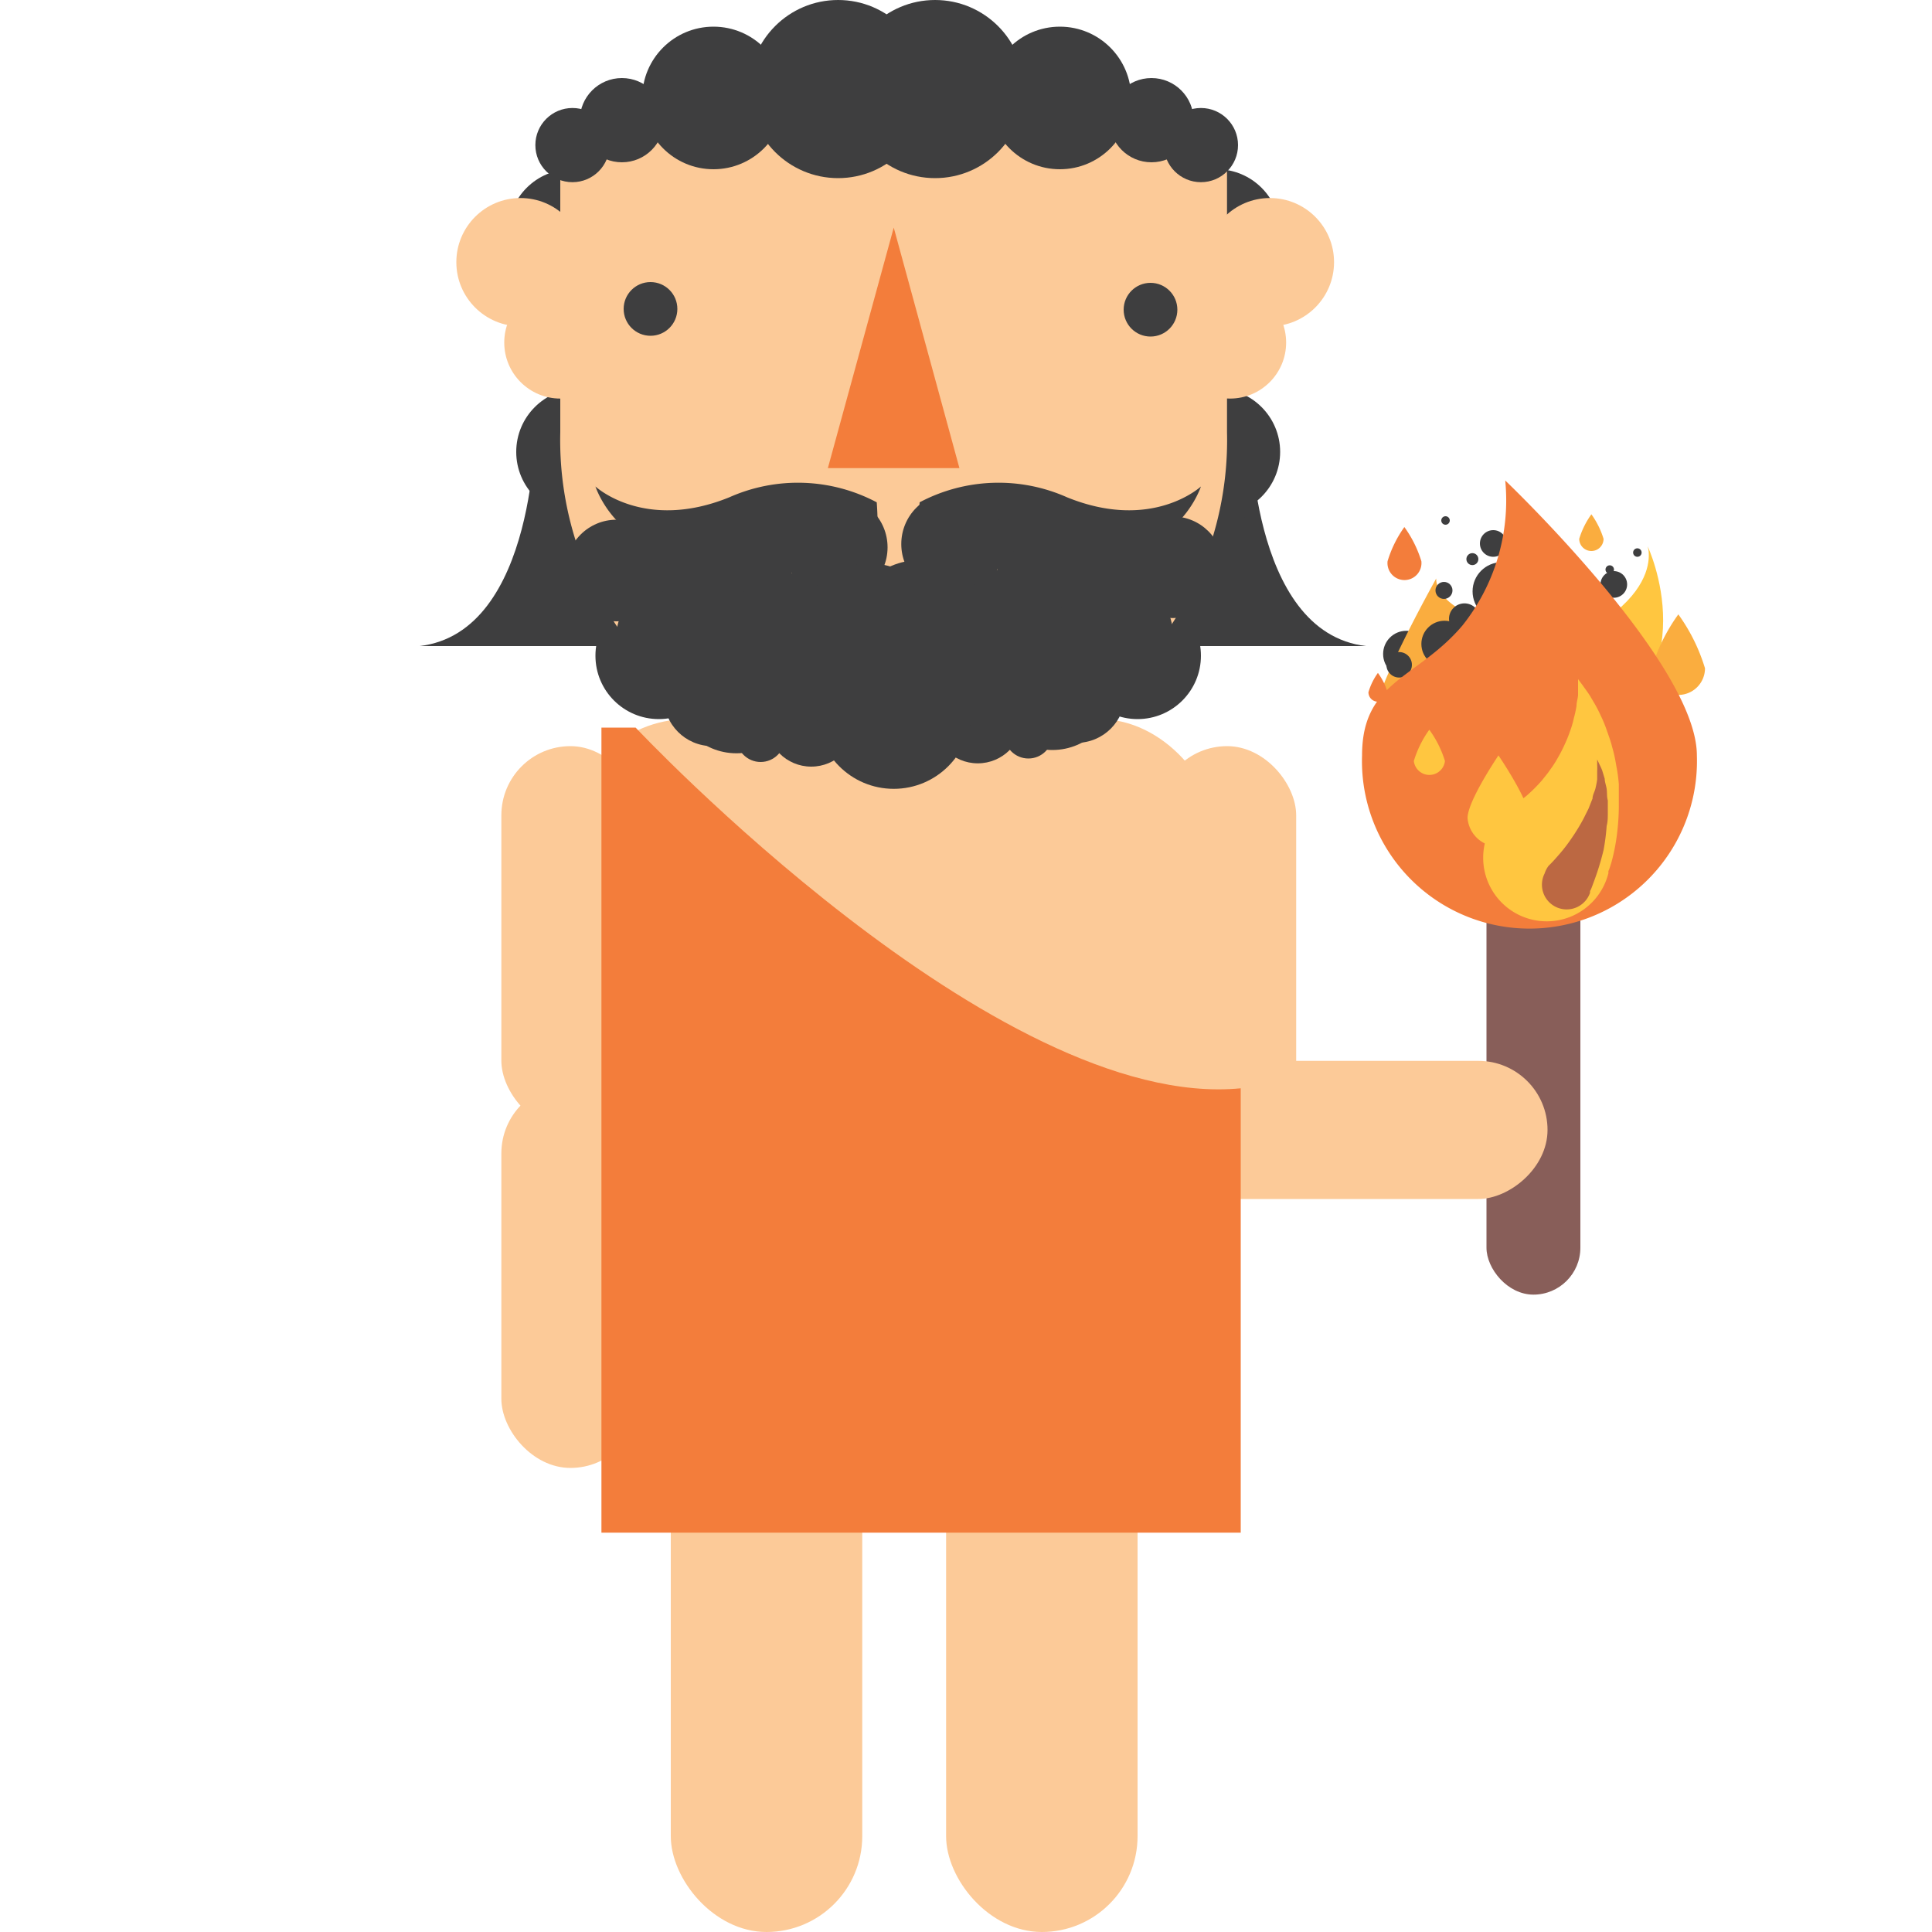<svg id="Layer_1" data-name="Layer 1" xmlns="http://www.w3.org/2000/svg" viewBox="0 0 100 100"><defs><style>.cls-1{fill:#885e59;}.cls-2{fill:#ffc640;}.cls-3{fill:#3e3e3f;}.cls-4{fill:#faad3f;}.cls-5{fill:#f37d3b;}.cls-6{fill:#bc6842;}.cls-7{fill:#fcca98;}</style></defs><title>prometheus</title><rect class="cls-1" x="76.94" y="44.59" width="4.86" height="22.42" rx="2.43" ry="2.43"/><path class="cls-2" d="M85.28,28.27s1.41,4-9.23,6.62l5.56,3.49.38.24C88.52,35.1,85.28,28.27,85.28,28.27Z"/><circle class="cls-3" cx="72.79" cy="33.85" r="1.2"/><path class="cls-4" d="M71.12,37.53c.45,1,3.27.84,6.3-.47a10.71,10.71,0,0,0,4.7-4.17c-8.11-.33-7.78-2.95-7.78-2.95S70.67,36.48,71.12,37.53Z"/><path class="cls-5" d="M73.57,29.05a.88.88,0,1,1-1.75,0,6,6,0,0,1,.87-1.77A6,6,0,0,1,73.57,29.05Z"/><path class="cls-5" d="M71.82,35.83a.5.5,0,0,1-.5.49.49.49,0,0,1-.49-.49,3.28,3.28,0,0,1,.49-1A3.26,3.26,0,0,1,71.82,35.83Z"/><path class="cls-4" d="M88.25,34.59a1.38,1.38,0,0,1-2.76,0,9.39,9.39,0,0,1,1.38-2.79A9.39,9.39,0,0,1,88.25,34.59Z"/><circle class="cls-3" cx="74.77" cy="33.33" r="1.2"/><circle class="cls-3" cx="72.42" cy="34.41" r="0.66"/><circle class="cls-3" cx="75.8" cy="32.03" r="0.8"/><circle class="cls-3" cx="77.73" cy="30.61" r="1.51"/><circle class="cls-3" cx="78.42" cy="29.2" r="0.45"/><circle class="cls-3" cx="77.29" cy="28.13" r="0.69"/><circle class="cls-3" cx="83.53" cy="30.25" r="0.69"/><circle class="cls-3" cx="74.82" cy="26.94" r="0.22"/><circle class="cls-3" cx="84.75" cy="28.6" r="0.22"/><circle class="cls-3" cx="83.32" cy="29.48" r="0.22"/><circle class="cls-3" cx="74.74" cy="30.56" r="0.44"/><circle class="cls-3" cx="76.21" cy="28.94" r="0.31"/><path class="cls-4" d="M83,27.89a.63.63,0,0,1-.63.63.63.63,0,0,1-.63-.63,4.35,4.35,0,0,1,.63-1.27A4.35,4.35,0,0,1,83,27.89Z"/><path class="cls-2" d="M82.25,34.31s3.31,2.62-4.3,10.52h7C88.62,38.37,82.25,34.31,82.25,34.31Z"/><path class="cls-5" d="M87.83,39.1a8.67,8.67,0,1,1-17.33,0c0-3.88,2.84-3.94,5.2-6.73a10.39,10.39,0,0,0,2.21-7.5S87.83,34.32,87.83,39.1Z"/><path class="cls-2" d="M78.14,41.7h0s0,0,0,0h0l.1,0A4.47,4.47,0,0,0,79,41.2a8.1,8.1,0,0,0,.83-.83c.13-.17.29-.35.42-.55a5.3,5.3,0,0,0,.39-.61,6.82,6.82,0,0,0,.34-.66,6.65,6.65,0,0,0,.28-.69,4.71,4.71,0,0,0,.2-.68,5.71,5.71,0,0,0,.14-.64c0-.2.07-.39.08-.56l0-.44,0-.39.23.31.27.38c.11.15.2.32.32.52s.23.41.34.65a6.85,6.85,0,0,1,.32.77c.09.27.21.57.28.87a7.13,7.13,0,0,1,.21.94,8,8,0,0,1,.14,1c0,.33,0,.65,0,1a12,12,0,0,1-.12,1.77,10,10,0,0,1-.27,1.3l-.07.22a1.56,1.56,0,0,1-.08.21l0,.11v0a3.29,3.29,0,1,1-5.13-3.46Z"/><path class="cls-6" d="M80.15,44.82l0,0,.13-.13c.11-.11.27-.29.46-.51s.4-.49.61-.8a10.24,10.24,0,0,0,.61-1l.26-.52.21-.53c0-.18.11-.35.15-.52s.07-.32.09-.47l0-.42a3,3,0,0,0,0-.32l0-.29.12.26a3.11,3.11,0,0,1,.14.31l.13.43c0,.16.07.33.1.52s0,.39.06.6v.65c0,.22,0,.45-.06.67A10.68,10.68,0,0,1,83,44c-.1.41-.21.79-.32,1.12s-.21.59-.28.78-.08.17-.1.23l0,.08h0a1.28,1.28,0,1,1-2.35-1A1.36,1.36,0,0,1,80.15,44.82Z"/><path class="cls-2" d="M79.17,42.34a1.61,1.61,0,0,1-3.21,0c0-.88,1.6-3.24,1.6-3.24S79.17,41.46,79.17,42.34Z"/><path class="cls-2" d="M74.79,39.39a.81.81,0,0,1-1.61,0,5.47,5.47,0,0,1,.8-1.62A5.45,5.45,0,0,1,74.79,39.39Z"/><path class="cls-3" d="M27.71,21.91s.1,10.83-6,11.53h17V19.34"/><path class="cls-3" d="M64.71,21.91s-.1,10.83,6,11.53h-17V19.34"/><circle class="cls-3" cx="29.58" cy="12.04" r="3.28"/><circle class="cls-3" cx="62.98" cy="12.04" r="3.28"/><circle class="cls-3" cx="62.98" cy="23.39" r="3.28"/><circle class="cls-3" cx="62.16" cy="29.16" r="3.28"/><circle class="cls-3" cx="58.88" cy="33.94" r="3.28"/><circle class="cls-3" cx="30" cy="23.39" r="3.28"/><circle class="cls-3" cx="30.82" cy="29.16" r="3.28"/><circle class="cls-3" cx="34.1" cy="33.94" r="3.28"/><path class="cls-7" d="M29,7.15V22.37a17.26,17.26,0,1,0,34.51,0V7.15Z"/><circle class="cls-3" cx="33.67" cy="15.99" r="1.39"/><circle class="cls-3" cx="59.55" cy="16.03" r="1.39"/><circle class="cls-7" cx="65.73" cy="13.57" r="3.32"/><circle class="cls-7" cx="63.67" cy="17.73" r="2.9"/><circle class="cls-7" cx="26.94" cy="13.57" r="3.32"/><circle class="cls-7" cx="29" cy="17.73" r="2.9"/><polygon class="cls-5" points="42.85 24.23 49.66 24.23 46.26 11.78 42.85 24.23"/><rect class="cls-7" x="29.53" y="34.08" width="33.45" height="44.09" rx="16.72" ry="16.72"/><rect class="cls-7" x="29.53" y="37.22" width="33.45" height="12.13" rx="6.07" ry="6.07"/><rect class="cls-7" x="59.94" y="38.62" width="7.15" height="19.86" rx="3.58" ry="3.58"/><rect class="cls-7" x="66.59" y="48.55" width="7.15" height="19.86" rx="3.58" ry="3.58" transform="translate(11.69 128.65) rotate(-90)"/><rect class="cls-7" x="48.97" y="64.5" width="9.91" height="35.5" rx="4.96" ry="4.96"/><rect class="cls-7" x="34.72" y="64.5" width="9.91" height="35.5" rx="4.96" ry="4.96"/><rect class="cls-7" x="25.95" y="38.62" width="7.15" height="19.86" rx="3.58" ry="3.58"/><rect class="cls-7" x="25.95" y="56.12" width="7.15" height="19.86" rx="3.58" ry="3.58"/><circle class="cls-3" cx="29.63" cy="7.51" r="1.92"/><circle class="cls-3" cx="32.19" cy="6.22" r="2.18"/><circle class="cls-3" cx="36.93" cy="5.07" r="3.69"/><circle class="cls-3" cx="43.38" cy="4.61" r="4.61"/><circle class="cls-3" cx="62.16" cy="7.51" r="1.92"/><circle class="cls-3" cx="59.6" cy="6.22" r="2.18"/><circle class="cls-3" cx="54.86" cy="5.07" r="3.69"/><circle class="cls-3" cx="48.4" cy="4.61" r="4.61"/><path class="cls-3" d="M45.38,26a8.72,8.72,0,0,0-7.63-.26c-4.41,1.79-6.93-.56-6.93-.56s1.45,4.5,6.93,3S45.79,31.8,45.38,26Z"/><path class="cls-3" d="M47.6,26a8.72,8.72,0,0,1,7.63-.26c4.41,1.79,6.93-.56,6.93-.56s-1.45,4.5-6.93,3S47.19,31.8,47.6,26Z"/><circle class="cls-3" cx="38.12" cy="35.71" r="3.28"/><circle class="cls-3" cx="34.1" cy="32.85" r="2.19"/><circle class="cls-3" cx="36.87" cy="36.11" r="2.51"/><circle class="cls-3" cx="39.37" cy="38.19" r="1.25"/><circle class="cls-3" cx="41.99" cy="37.36" r="2.32"/><circle class="cls-3" cx="39.11" cy="32.9" r="3.74"/><circle class="cls-3" cx="35.49" cy="30.14" r="2.63"/><circle class="cls-3" cx="35.49" cy="34.08" r="2.63"/><circle class="cls-3" cx="31.91" cy="29.53" r="2.63"/><circle class="cls-3" cx="39.39" cy="28.39" r="2.01"/><circle class="cls-3" cx="38.12" cy="28.65" r="2.01"/><circle class="cls-3" cx="43.28" cy="28.33" r="2.66"/><circle class="cls-3" cx="40.59" cy="36.33" r="2.26"/><circle class="cls-3" cx="44.99" cy="32.9" r="3.74"/><circle class="cls-3" cx="54.47" cy="35.54" r="3.28"/><circle class="cls-3" cx="58.5" cy="32.68" r="2.19"/><circle class="cls-3" cx="55.72" cy="35.94" r="2.51"/><circle class="cls-3" cx="53.23" cy="38.01" r="1.25"/><circle class="cls-3" cx="50.61" cy="37.19" r="2.32"/><circle class="cls-3" cx="53.49" cy="32.73" r="3.74"/><circle class="cls-3" cx="57.11" cy="29.97" r="2.63"/><circle class="cls-3" cx="60.69" cy="29.36" r="2.63"/><circle class="cls-3" cx="53.21" cy="28.22" r="2.01"/><circle class="cls-3" cx="54.47" cy="28.48" r="2.01"/><circle class="cls-3" cx="57.61" cy="34.08" r="2.01"/><circle class="cls-3" cx="49.31" cy="28.16" r="2.66"/><circle class="cls-3" cx="52.01" cy="36.16" r="2.26"/><circle class="cls-3" cx="47.61" cy="32.73" r="3.74"/><path class="cls-5" d="M32.9,37.66s18.68,19.9,31.32,18.67v23H31.13V37.66Z"/><circle class="cls-3" cx="46.26" cy="36.84" r="3.99"/></svg>